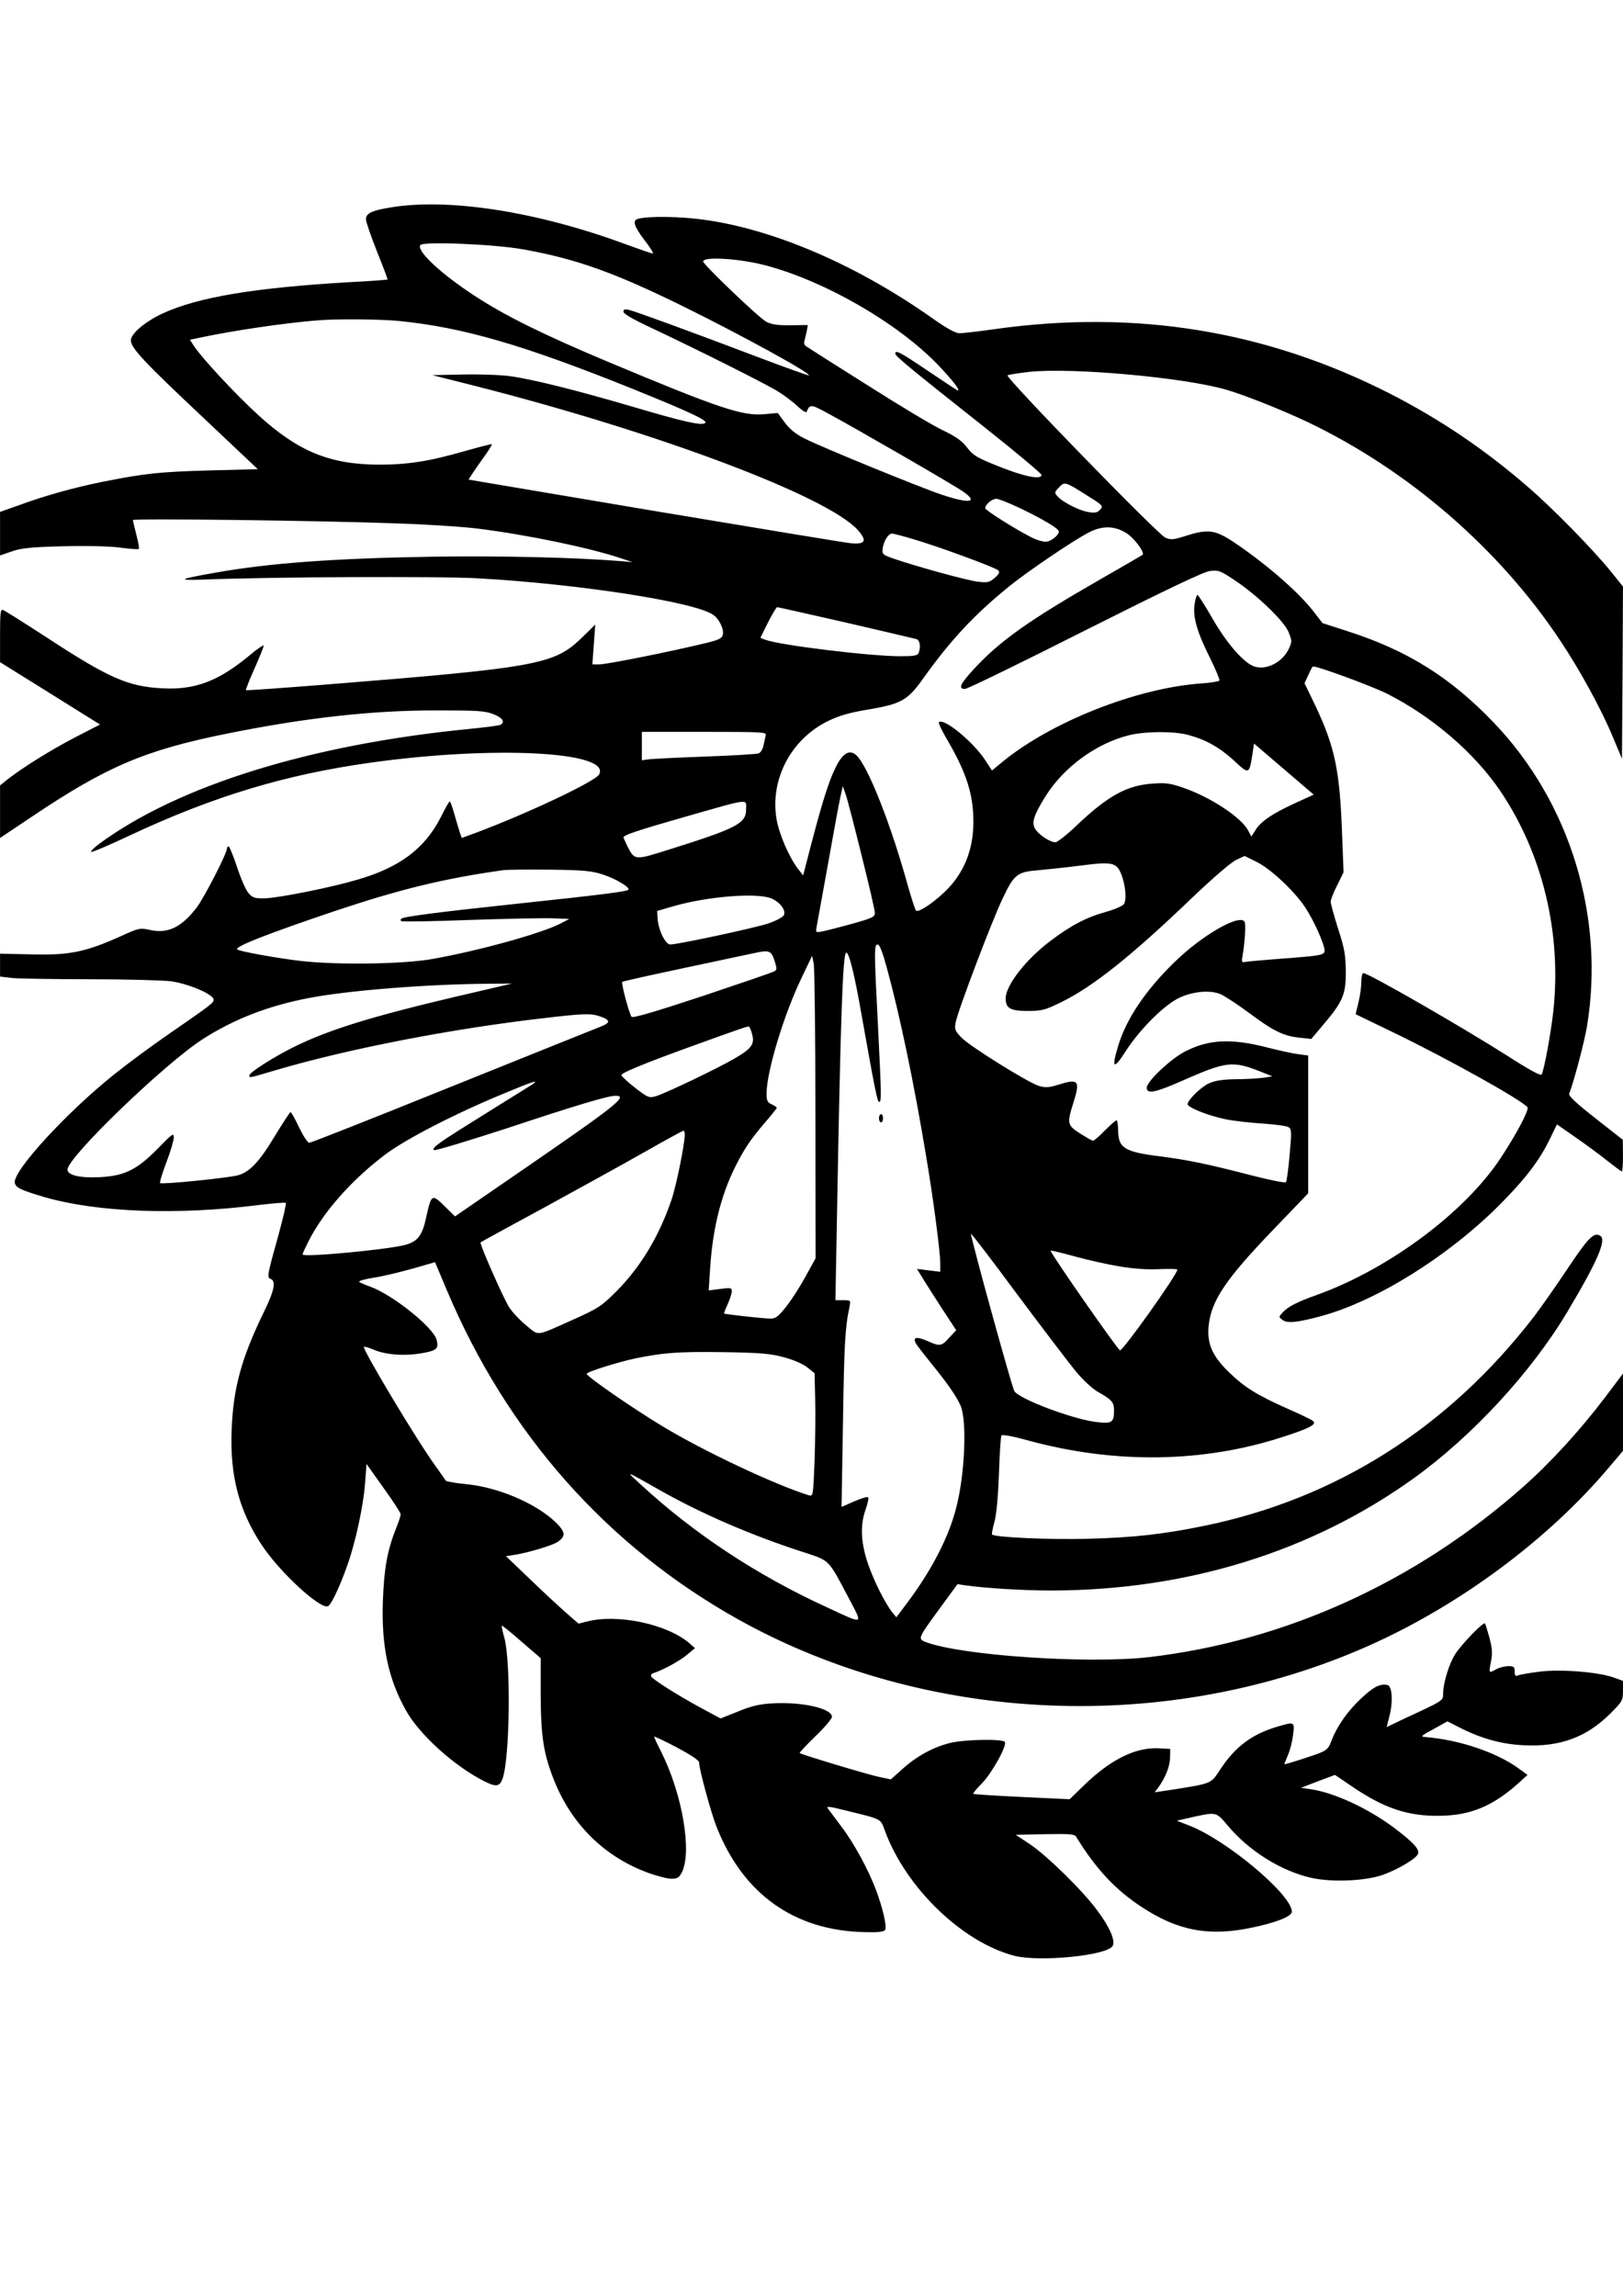 <?xml version="1.0" encoding="UTF-8" standalone="yes"?>
<svg version="1.0" xmlns="http://www.w3.org/2000/svg" width="210mm" height="297mm" viewBox="0 0 794 1123" preserveAspectRatio="xMidYMid meet">
  <g transform="translate(0,1123) scale(0.1,-0.1)" fill="#000000" stroke="none">
    <path d="M1909 10215 c-92 -15 -119 -29 -119 -58 0 -12 25 -83 54 -157 30 -74
53 -136 52 -137 -2 -2 -83 -8 -182 -13 -466 -27 -744 -73 -918 -153 -86 -40
-156 -99 -156 -132 0 -37 66 -107 351 -375 l270 -255 -233 -6 c-247 -7 -315
-14 -523 -55 -143 -29 -285 -68 -417 -117 l-88 -31 0 -107 0 -106 58 20 c47
16 92 21 253 25 117 3 229 0 279 -7 46 -6 86 -9 89 -6 3 3 -3 34 -12 69 -9 36
-17 68 -17 72 0 9 896 -2 1285 -16 154 -5 336 -17 405 -26 240 -30 546 -94
695 -144 l60 -20 -55 5 c-218 18 -591 27 -920 22 -484 -8 -801 -31 -1065 -78
-183 -32 -194 -39 -60 -34 321 13 1154 17 1345 6 485 -27 1051 -114 1147 -177
30 -19 56 -71 49 -99 -5 -19 -20 -26 -98 -44 -169 -41 -472 -101 -506 -101
l-34 0 7 98 7 97 -63 -62 c-138 -134 -210 -148 -1273 -233 -203 -16 -371 -28
-373 -26 -2 2 17 50 42 106 25 56 45 107 45 112 0 5 -33 -17 -72 -50 -151
-125 -265 -167 -422 -159 -169 8 -264 50 -568 249 -109 71 -205 131 -213 134
-13 5 -15 -12 -15 -124 l0 -131 244 -152 245 -153 -128 -66 c-121 -64 -243
-140 -324 -202 l-37 -30 0 -128 0 -129 154 103 c369 248 557 328 969 410 374
75 697 111 1007 111 204 0 241 -2 283 -18 45 -18 59 -38 36 -52 -5 -4 -76 -13
-157 -21 -771 -76 -1414 -275 -1802 -558 -30 -22 -49 -41 -44 -43 6 -2 91 34
190 81 408 191 760 297 1174 355 604 85 1181 55 1121 -57 -18 -34 -350 -191
-604 -286 l-68 -25 -8 22 c-4 12 -16 52 -27 90 -10 37 -21 67 -24 67 -3 0 -23
-35 -44 -78 -79 -154 -202 -246 -411 -306 -133 -39 -382 -88 -448 -90 -52 -1
-61 2 -82 26 -13 15 -38 73 -56 128 -18 55 -37 100 -41 100 -4 0 -8 -5 -8 -11
0 -24 -110 -237 -147 -287 -75 -98 -141 -130 -229 -111 -49 11 -54 10 -140
-29 -180 -81 -257 -96 -455 -90 l-139 3 0 -56 0 -56 61 -7 c34 -3 205 -6 380
-6 175 0 353 -5 396 -10 85 -12 208 -64 208 -90 0 -16 -14 -26 -225 -172 -80
-55 -199 -143 -265 -196 -235 -189 -491 -469 -483 -527 4 -24 28 -36 143 -70
262 -76 655 -90 1053 -39 68 8 126 13 130 10 3 -4 -13 -73 -35 -154 -56 -200
-58 -211 -39 -218 27 -10 18 -56 -30 -155 -113 -231 -153 -377 -161 -584 -9
-223 36 -394 147 -562 86 -131 285 -315 324 -300 16 7 56 90 96 203 40 113 79
295 86 402 l7 91 83 -117 c46 -64 84 -122 84 -129 0 -7 -9 -36 -21 -65 -45
-113 -60 -199 -66 -358 -8 -221 26 -382 113 -537 66 -118 235 -271 381 -345
61 -31 77 -28 92 13 35 101 41 569 8 689 -9 30 -14 56 -12 58 1 2 45 -33 96
-78 l94 -81 0 -182 c1 -202 14 -286 66 -417 85 -212 242 -368 449 -447 47 -18
102 -32 122 -33 32 0 40 5 53 30 52 100 3 385 -101 592 -19 37 -34 70 -34 73
0 3 49 -20 110 -52 71 -38 110 -64 110 -74 0 -33 58 -245 85 -314 130 -330
381 -509 725 -516 66 -2 94 1 100 11 10 15 -11 105 -44 194 -38 101 -110 233
-169 310 -28 38 -58 77 -65 87 -12 15 -3 15 85 -7 183 -45 169 -38 193 -102
104 -279 379 -543 633 -609 123 -31 451 1 480 48 15 25 -13 91 -75 174 -71 97
-249 271 -331 325 l-68 45 143 3 c123 2 144 1 153 -13 97 -158 192 -259 320
-343 176 -116 328 -145 535 -102 123 25 200 56 200 79 0 83 -322 353 -504 422
l-59 23 79 18 c114 25 114 25 168 -39 104 -126 264 -226 413 -259 100 -22 263
-15 348 15 78 28 169 83 173 105 5 23 -27 57 -119 126 -127 95 -294 172 -407
188 l-47 7 83 32 83 31 78 -53 c159 -109 276 -149 431 -147 152 1 262 46 389
160 l44 40 -44 32 c-107 78 -291 140 -454 153 -28 2 -25 5 38 39 l68 38 59
-30 c108 -55 207 -82 315 -87 177 -9 306 39 422 154 60 60 63 65 63 112 l0 49
-47 17 c-79 27 -259 41 -361 28 -48 -6 -95 -14 -104 -18 -14 -6 -18 -2 -18 19
0 23 -4 26 -32 26 -18 -1 -44 -7 -58 -15 -37 -21 -37 -20 -26 36 8 41 7 63 -7
117 -10 36 -20 68 -22 71 -9 8 -113 -100 -145 -149 -31 -48 -60 -143 -60 -195
0 -34 4 -32 -186 -120 l-90 -43 13 52 c19 72 14 150 -10 154 -36 7 -67 -9
-126 -64 -67 -62 -119 -136 -146 -206 -16 -43 -23 -49 -69 -67 -44 -16 -154
-51 -162 -51 -2 0 6 19 16 43 11 24 22 69 26 100 8 66 8 66 -77 41 -125 -37
-207 -99 -279 -209 -47 -71 -39 -68 -233 -99 l-88 -13 16 21 c36 50 57 102 59
145 l1 46 -56 3 c-113 6 -235 -54 -365 -180 l-71 -69 -234 11 c-128 6 -235 13
-237 15 -3 3 16 26 42 52 49 50 123 184 112 202 -10 16 -190 13 -265 -4 -83
-20 -165 -64 -236 -128 l-57 -51 -57 12 c-54 11 -382 110 -389 117 -2 2 33 39
77 82 45 43 81 86 81 95 0 41 -145 74 -290 66 -67 -4 -104 -13 -170 -40 l-85
-34 -100 54 c-114 62 -229 135 -239 151 -4 6 1 14 11 17 49 16 127 59 163 89
l40 33 -31 27 c-109 91 -346 141 -495 104 l-44 -11 -63 55 c-34 30 -114 104
-177 165 l-115 110 40 6 c74 12 190 47 215 65 39 28 36 48 -13 96 -97 92 -280
170 -435 185 -52 5 -98 13 -101 17 -3 5 -27 38 -52 74 -87 119 -349 556 -349
580 0 4 19 -1 43 -11 60 -27 152 -34 236 -20 77 13 88 22 77 66 -16 61 -213
219 -324 260 -26 9 -51 20 -55 24 -4 4 27 13 70 20 43 6 128 27 190 44 l111
32 57 -135 c296 -703 785 -1255 1431 -1615 923 -512 2100 -561 3078 -127 446
198 880 520 1179 875 l67 79 0 189 0 189 -89 -118 c-118 -156 -264 -316 -396
-433 -526 -467 -1165 -758 -1835 -836 -300 -34 -922 8 -1094 75 -36 15 -35 18
71 163 l87 119 40 -6 c103 -14 284 -25 416 -25 664 0 1275 189 1775 548 288
207 577 520 754 817 145 243 192 351 160 370 -31 20 -59 -9 -161 -162 -58 -87
-132 -192 -164 -234 -420 -544 -967 -890 -1614 -1023 -202 -41 -342 -57 -570
-63 -187 -5 -453 7 -467 21 -2 2 3 30 12 62 10 37 18 125 22 236 3 97 9 181
12 186 4 6 55 -3 127 -23 426 -117 859 -111 1249 16 128 41 167 61 150 77 -5
6 -61 33 -123 60 -155 69 -214 106 -292 182 -80 78 -106 139 -97 226 13 122
83 227 318 471 l169 176 0 337 0 337 -52 7 c-29 4 -93 18 -143 31 -179 46
-286 42 -403 -16 -70 -34 -192 -148 -192 -180 0 -32 43 -23 168 32 222 98 251
102 392 46 l55 -22 -45 -7 c-25 -3 -85 -7 -135 -7 -64 -1 -102 -7 -130 -20
-39 -17 -105 -82 -105 -102 0 -16 100 -56 182 -73 41 -9 125 -18 186 -22 62
-4 119 -12 127 -18 14 -10 14 -27 4 -136 -6 -69 -14 -129 -18 -133 -4 -4 -77
10 -162 32 -224 58 -321 78 -457 95 -173 22 -202 41 -202 130 0 25 -4 46 -8
46 -4 0 -30 -23 -57 -50 -27 -28 -53 -50 -58 -50 -4 0 -32 16 -62 35 -63 40
-66 49 -35 147 36 114 28 124 -76 91 -44 -13 -60 -14 -91 -5 -55 17 -342 196
-381 238 -30 32 -33 40 -27 72 10 56 180 504 231 609 55 116 71 128 171 136
43 4 138 14 210 23 151 20 175 15 197 -39 22 -52 29 -129 14 -150 -7 -9 -46
-26 -86 -37 -97 -27 -172 -66 -271 -141 -121 -90 -221 -219 -221 -282 0 -49
22 -62 107 -62 71 0 85 4 163 42 158 77 347 228 651 520 98 93 183 166 207
177 l41 19 57 -28 c69 -34 182 -139 237 -220 42 -62 97 -183 97 -215 0 -22
-17 -25 -220 -40 -80 -6 -155 -13 -166 -15 -20 -4 -21 -2 -14 38 8 43 14 118
11 150 -4 60 -203 -49 -348 -192 -141 -138 -234 -277 -273 -408 -34 -112 -22
-118 39 -22 66 101 176 213 250 253 66 35 158 46 212 23 19 -8 82 -49 140 -92
119 -89 169 -113 248 -121 l56 -6 60 71 c95 112 110 148 109 261 -1 80 -7 113
-38 208 -20 63 -36 122 -36 131 0 10 14 46 32 81 l31 63 -7 182 c-11 315 -35
430 -130 631 l-54 112 19 41 c10 23 20 41 23 41 27 0 290 -97 361 -133 219
-110 427 -288 554 -475 208 -307 302 -698 260 -1080 -11 -102 -45 -288 -57
-308 -5 -7 -58 21 -162 88 -223 142 -685 408 -710 408 -6 0 -10 -19 -10 -42 0
-24 -6 -69 -14 -101 l-14 -58 182 -88 c271 -131 640 -337 659 -368 8 -13 -55
-132 -131 -247 -176 -267 -547 -543 -899 -670 -94 -33 -143 -58 -168 -86 -20
-22 -20 -22 0 -37 23 -17 72 -12 184 18 270 72 618 288 871 539 126 126 198
218 249 322 l38 78 89 -62 c49 -34 119 -85 156 -115 37 -29 69 -53 72 -53 4 0
6 35 6 78 l-1 77 -134 105 c-94 74 -132 109 -128 120 23 60 74 252 87 330 88
536 -83 1095 -455 1484 -211 221 -421 353 -712 447 l-127 41 -44 57 c-72 93
-226 228 -384 335 -97 65 -131 70 -243 34 -58 -18 -71 -20 -98 -8 -36 15 -786
786 -772 794 5 3 53 11 107 17 209 22 755 -27 962 -87 90 -26 271 -98 396
-157 494 -235 941 -621 1240 -1072 96 -144 200 -334 256 -469 l45 -107 3 421
2 421 -62 77 c-89 109 -285 309 -404 411 -212 184 -431 331 -675 456 -606 308
-1242 412 -1933 315 -77 -11 -154 -20 -171 -20 -21 0 -63 23 -142 79 -382 268
-801 443 -1149 481 -126 14 -278 11 -294 -6 -14 -14 1 -45 56 -116 20 -27 32
-48 27 -48 -5 0 -63 20 -129 44 -434 161 -870 229 -1155 181z m646 -204 c260
-46 449 -113 790 -281 284 -140 623 -326 612 -336 -2 -2 -111 37 -243 87 -319
121 -603 225 -636 233 -21 5 -28 3 -28 -9 0 -10 50 -39 143 -82 243 -115 556
-272 615 -309 32 -20 74 -52 96 -73 21 -20 40 -31 42 -26 16 39 21 39 108 -9
132 -71 606 -345 654 -378 82 -56 38 -64 -100 -18 -108 36 -582 230 -670 274
-44 22 -73 45 -98 78 l-35 48 -65 -6 c-107 -10 -221 28 -770 258 -314 132
-500 224 -648 321 -166 108 -284 219 -266 248 11 19 354 5 499 -20z m1182 -77
c293 -75 656 -284 855 -492 68 -72 107 -122 94 -122 -3 0 -68 43 -145 95 -138
93 -161 105 -161 85 0 -12 70 -70 434 -358 154 -122 281 -228 281 -235 0 -25
-82 -9 -205 40 -111 44 -129 55 -159 94 -25 33 -54 53 -120 85 -47 22 -212
121 -366 219 -154 97 -288 182 -298 189 -12 7 -16 18 -11 31 3 11 8 32 11 47
l5 28 -85 -1 c-62 -1 -93 4 -118 17 -34 17 -309 280 -309 295 0 25 171 15 297
-17z m-1786 -274 c312 -31 607 -116 1141 -331 282 -114 377 -158 357 -169 -22
-12 -106 7 -366 84 -263 77 -478 131 -588 146 -44 6 -147 10 -230 8 l-150 -3
210 -53 c896 -228 1721 -539 1871 -704 48 -54 38 -72 -35 -65 -31 3 -464 75
-962 158 l-907 153 16 25 c9 14 36 53 59 85 24 33 41 61 39 63 -2 2 -59 -13
-127 -32 -179 -52 -285 -68 -429 -68 -239 2 -391 65 -585 241 -115 105 -280
283 -318 342 l-18 28 52 11 c155 33 408 71 574 84 94 8 300 6 396 -3z m3366
-853 c79 -49 82 -52 65 -70 -13 -15 -25 -17 -56 -12 -45 7 -127 48 -152 77
-16 17 -16 20 6 43 28 30 30 30 137 -38z m-322 -65 c115 -56 185 -98 185 -112
0 -19 -40 -50 -65 -50 -14 0 -45 9 -68 21 -76 38 -227 133 -227 143 0 18 33
46 54 46 12 0 66 -22 121 -48z m516 -120 c39 -25 90 -94 79 -106 -3 -2 -97
-57 -209 -121 -345 -198 -487 -298 -615 -436 -69 -75 -80 -99 -45 -99 11 0
275 128 587 286 406 204 580 287 612 291 42 5 51 1 123 -47 112 -75 242 -201
262 -254 16 -41 16 -46 0 -80 -31 -66 -110 -106 -169 -86 -51 17 -135 113
-207 239 -35 61 -67 111 -71 111 -4 0 -10 -21 -14 -46 -9 -62 13 -139 77 -265
27 -55 47 -104 45 -108 -3 -4 -43 -11 -88 -14 -318 -22 -741 -190 -979 -388
l-46 -38 -32 49 c-59 91 -204 210 -228 187 -3 -4 15 -41 40 -84 96 -164 130
-271 129 -408 -1 -139 -50 -254 -146 -343 -60 -56 -125 -97 -135 -86 -4 5 -20
54 -36 109 -85 310 -199 599 -256 651 -32 29 -65 11 -98 -54 -39 -77 -73 -187
-152 -496 l-10 -38 -26 33 c-44 59 -91 168 -104 242 -33 196 72 394 256 482
52 25 104 40 196 55 159 27 190 45 266 152 134 188 251 313 424 453 91 73 305
218 383 259 68 36 128 35 187 -2z m-1051 -27 c120 -34 410 -141 424 -155 8 -9
4 -18 -18 -37 -27 -23 -35 -24 -85 -18 -54 7 -298 74 -411 113 -51 18 -55 21
-52 48 4 35 28 74 45 74 7 0 51 -11 97 -25z m-323 -410 c180 -42 336 -78 346
-81 17 -5 23 -38 11 -68 -5 -13 -23 -16 -90 -16 -146 0 -592 54 -661 81 l-23
9 37 75 c21 41 41 75 45 75 4 0 155 -34 335 -75z m-391 -552 c-2 -10 -7 -32
-11 -50 -3 -17 -14 -34 -23 -38 -9 -4 -129 -11 -267 -16 -137 -5 -262 -11
-277 -14 l-28 -4 0 69 0 70 306 0 c286 0 305 -1 300 -17z m2067 2 c83 -22 150
-59 218 -120 80 -75 80 -75 96 24 l8 54 146 -125 146 -125 -94 -43 c-111 -51
-166 -89 -192 -132 l-19 -30 -16 30 c-33 63 -182 162 -318 209 -61 21 -85 25
-148 20 -126 -8 -219 -59 -371 -203 -48 -46 -96 -84 -106 -84 -25 0 -79 35
-97 63 -21 31 -10 68 49 162 89 143 250 260 410 299 79 19 217 20 288 1z
m-1598 -589 c36 -143 65 -269 65 -282 0 -19 -12 -25 -112 -53 -62 -17 -128
-34 -145 -37 -32 -6 -33 -6 -28 22 3 16 28 153 55 304 27 151 54 300 61 330
l12 55 14 -40 c8 -22 43 -157 78 -299z m-565 225 c0 -69 -44 -92 -378 -197
-168 -53 -167 -53 -203 17 -10 21 -19 41 -19 43 0 11 72 35 296 99 330 94 304
91 304 38z m-700 -319 c65 -21 138 -66 123 -75 -14 -9 -152 -26 -538 -67 -395
-42 -562 -64 -572 -74 -4 -3 -4 -9 0 -12 3 -3 153 -1 334 6 180 6 364 10 408
8 l80 -3 -40 -21 c-90 -48 -399 -134 -630 -175 -141 -25 -455 -30 -640 -10
-107 12 -305 47 -315 57 -13 13 142 74 470 185 329 110 537 161 835 203 17 2
118 3 225 2 167 -2 204 -6 260 -24z m819 -115 c45 -16 79 -61 65 -85 -6 -9
-39 -27 -75 -39 -65 -22 -443 -103 -480 -103 -24 0 -58 70 -62 127 l-2 37 79
23 c162 47 399 67 475 40z m569 -339 c64 -234 132 -558 191 -913 36 -211 71
-479 71 -536 l0 -40 -57 7 -57 7 21 -34 c11 -19 54 -86 95 -150 l76 -116 -34
-36 c-38 -43 -46 -44 -108 -16 -51 22 -72 19 -56 -11 5 -10 41 -56 78 -102 76
-93 121 -158 141 -203 32 -73 22 -331 -20 -496 -36 -145 -119 -306 -239 -467
l-55 -73 -18 22 c-36 44 -91 154 -120 238 -36 104 -40 191 -12 268 10 29 16
56 12 59 -4 4 -34 -5 -68 -20 l-62 -27 7 418 c6 380 10 459 32 561 6 32 6 32
-31 32 l-38 0 7 378 c18 1007 29 1322 46 1322 14 0 40 -104 75 -305 66 -369
77 -425 86 -425 12 0 11 32 -6 375 -19 370 -19 395 -1 395 9 0 24 -39 44 -112z
m-549 33 c12 -37 12 -45 0 -52 -8 -5 -166 -59 -351 -121 -224 -74 -341 -109
-348 -102 -11 11 -52 165 -46 171 2 3 138 33 303 68 164 35 318 68 343 73 73
16 83 12 99 -37z m200 -756 l1 -700 -48 -87 c-26 -48 -68 -114 -94 -147 -40
-51 -53 -61 -79 -61 -32 0 -222 21 -227 25 -1 1 7 22 18 46 11 24 20 52 20 63
0 17 -5 18 -57 11 l-56 -7 7 107 c12 193 53 359 124 500 43 86 77 136 147 217
30 35 55 66 55 69 0 3 -11 11 -25 17 -21 10 -25 18 -25 54 1 108 85 387 173
568 l50 105 8 -40 c4 -22 8 -355 8 -740z m-1754 581 c-425 -100 -633 -165
-805 -251 -95 -48 -210 -121 -210 -135 0 -14 -5 -14 128 25 356 105 867 204
1315 255 196 23 229 24 276 7 48 -17 48 -30 -1 -49 -24 -9 -351 -141 -727
-292 -376 -152 -690 -276 -698 -276 -8 0 -30 34 -50 75 -19 41 -38 75 -42 75
-3 0 -37 -52 -76 -116 -76 -127 -124 -177 -181 -193 -49 -13 -373 -46 -381
-38 -3 4 11 49 31 102 20 52 36 107 36 121 0 24 -7 19 -77 -53 -102 -104 -163
-135 -284 -141 -98 -5 -159 9 -159 37 0 60 473 516 660 637 154 99 322 164
520 202 190 37 579 68 880 70 l115 1 -270 -63z m1444 -183 c14 -50 -1 -72 -86
-121 -78 -46 -325 -164 -378 -182 -30 -10 -40 -9 -63 6 -39 25 -112 87 -112
95 0 11 106 55 340 140 219 79 267 96 282 98 4 1 12 -16 17 -36z m-1074 -247
c-11 -7 -115 -72 -231 -144 -230 -143 -263 -166 -251 -178 4 -4 166 45 360
108 340 113 492 158 528 158 64 0 9 -44 -471 -374 l-314 -216 -51 50 c-62 61
-65 59 -90 -54 -19 -89 -41 -118 -101 -135 -82 -23 -504 -63 -504 -47 0 4 13
32 29 64 74 146 212 301 376 425 100 75 340 199 575 296 146 61 181 72 145 47z
m745 -245 c0 -47 -42 -253 -65 -320 -61 -179 -151 -328 -269 -447 -75 -75 -90
-84 -210 -138 -190 -85 -167 -82 -232 -29 -31 25 -68 65 -83 88 -29 46 -147
313 -140 318 2 2 141 78 309 169 168 92 388 213 490 271 102 58 188 105 193
106 4 1 7 -8 7 -18z m1913 -1159 c34 -41 81 -85 106 -99 71 -40 81 -52 81 -92
0 -58 -10 -65 -77 -58 -113 10 -390 114 -411 153 -14 27 -212 745 -212 769 0
5 102 -128 226 -296 125 -167 254 -337 287 -377z m216 513 c65 -11 134 -16
192 -13 49 2 89 1 89 -2 0 -24 -269 -402 -281 -395 -17 11 -339 473 -339 487
0 3 53 -10 119 -28 65 -18 164 -40 220 -49z m-1644 -444 c48 -13 94 -33 115
-50 l35 -28 3 -129 c2 -71 0 -207 -3 -302 -7 -170 -7 -173 -29 -166 -164 51
-513 215 -716 338 -146 88 -370 243 -370 256 0 9 151 57 237 75 136 28 209 34
428 31 187 -3 232 -7 300 -25z m-602 -653 c198 -112 443 -218 687 -297 143
-47 128 -32 231 -226 72 -137 80 -133 -106 -47 -343 157 -651 361 -911 601
-76 70 -84 72 99 -31z"/>
    <path d="M4300 5760 c0 -11 5 -20 10 -20 6 0 10 9 10 20 0 11 -4 20 -10 20 -5
0 -10 -9 -10 -20z"/>
  </g>
</svg>